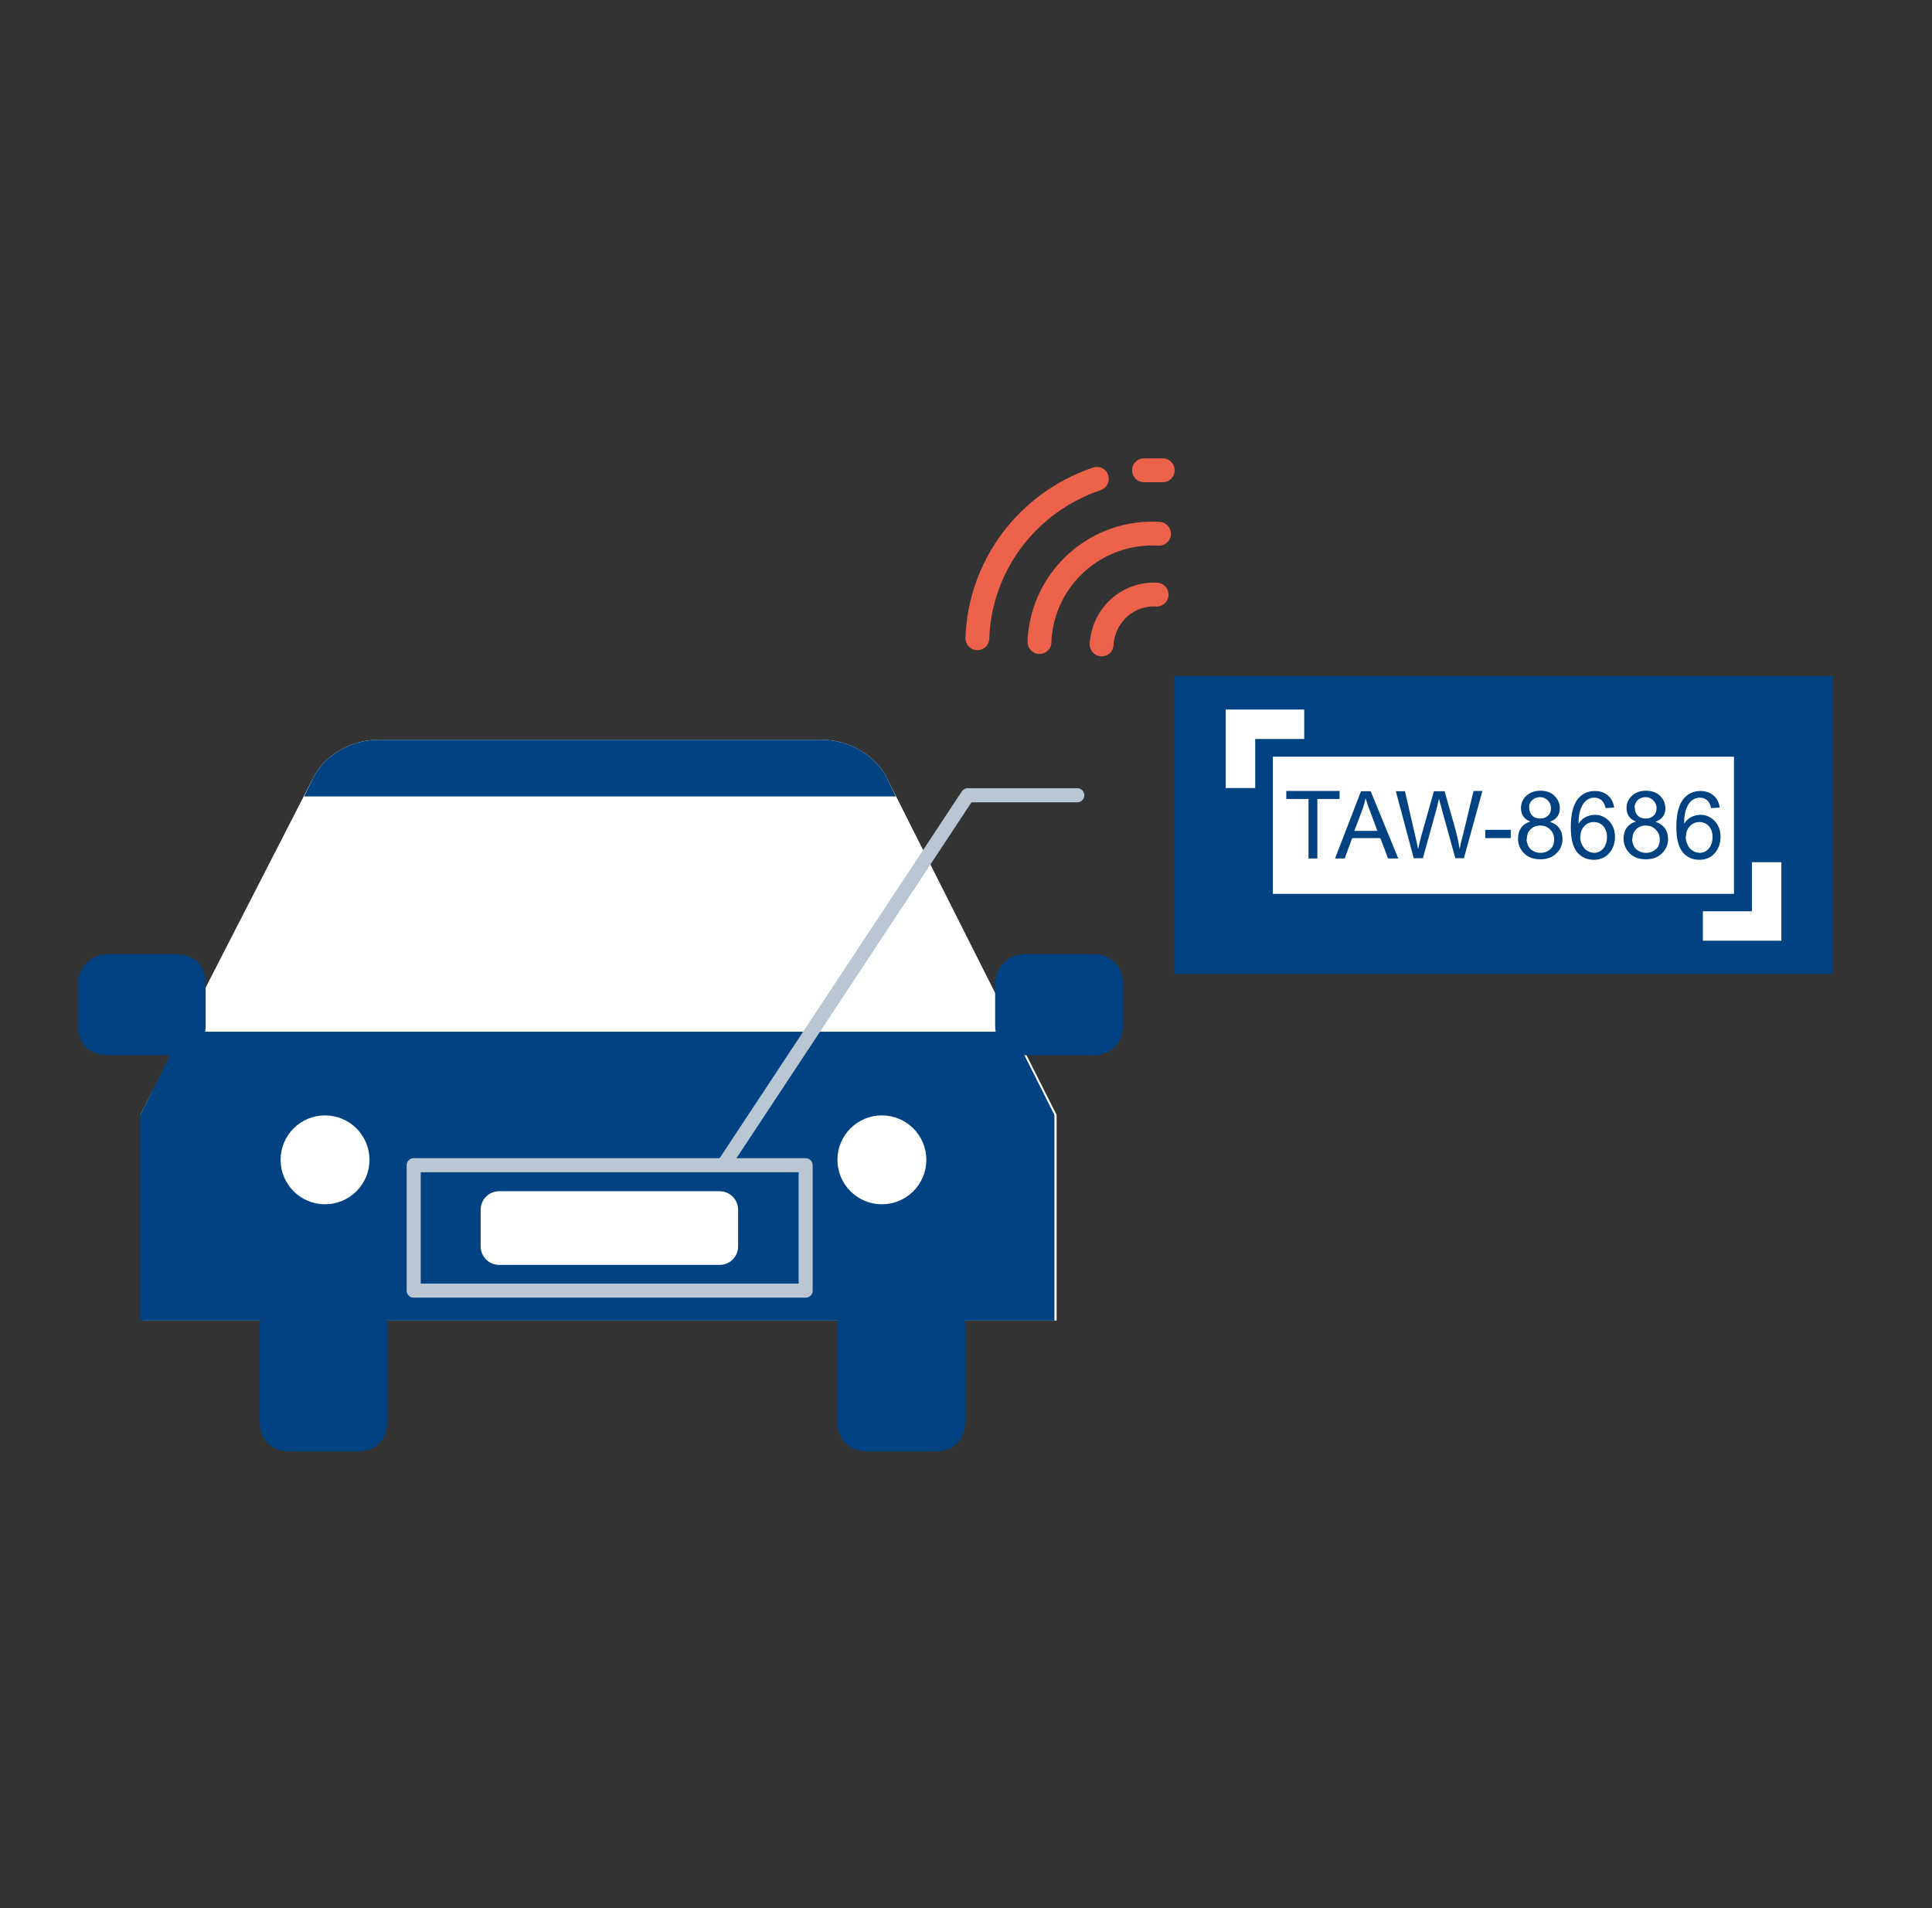 <svg width="81" height="80" viewBox="0 0 81 80" fill="none" xmlns="http://www.w3.org/2000/svg">
<rect x="0" y="0" width="81" height="80" fill="#333333" stroke="none"/>
<g clip-path="url(#clip0_1576_472)">
<path d="M5.882 46.746L13.116 32.643C13.609 31.638 14.742 31.017 15.856 31.017H34.453C35.567 31.017 36.7 31.638 37.193 32.643L44.299 46.746V55.368H6.009V46.746H5.882Z" fill="white"/>
<path d="M12.75 33.392L13.116 32.643C13.609 31.638 14.742 31.017 15.856 31.017H34.453C35.567 31.017 36.7 31.638 37.193 32.643L37.558 33.392H12.714H12.75Z" fill="#004282"/>
<path d="M5.882 55.368V46.746L7.635 43.257H42.454L44.208 46.746V55.368H5.882Z" fill="#004282"/>
<path d="M13.627 50.491C14.656 50.491 15.491 49.657 15.491 48.627C15.491 47.598 14.656 46.764 13.627 46.764C12.598 46.764 11.764 47.598 11.764 48.627C11.764 49.657 12.598 50.491 13.627 50.491Z" fill="white"/>
<path d="M36.974 50.491C38.003 50.491 38.837 49.657 38.837 48.627C38.837 47.598 38.003 46.764 36.974 46.764C35.944 46.764 35.11 47.598 35.11 48.627C35.11 49.657 35.944 50.491 36.974 50.491Z" fill="white"/>
<path d="M36.352 54.364H39.221C39.97 54.364 40.463 54.857 40.463 55.606V59.607C40.463 60.355 39.97 60.849 39.221 60.849H36.352C35.603 60.849 35.11 60.355 35.11 59.607V55.606C35.11 54.857 35.731 54.364 36.352 54.364Z" fill="#004282"/>
<path d="M12.129 54.364H14.997C15.746 54.364 16.239 54.857 16.239 55.606V59.607C16.239 60.355 15.746 60.849 14.997 60.849H12.129C11.38 60.849 10.887 60.355 10.887 59.607V55.606C10.887 54.857 11.508 54.364 12.129 54.364Z" fill="#004282"/>
<path d="M42.966 40.005H45.834C46.583 40.005 47.076 40.498 47.076 41.247V43.001C47.076 43.75 46.583 44.243 45.834 44.243H42.966C42.217 44.243 41.723 43.75 41.723 43.001V41.247C41.723 40.626 42.217 40.005 42.966 40.005Z" fill="#004282"/>
<path d="M4.512 40.005H7.38C8.129 40.005 8.622 40.498 8.622 41.247V43.001C8.622 43.75 8.129 44.243 7.38 44.243H4.512C3.763 44.243 3.269 43.75 3.269 43.001V41.247C3.269 40.626 3.763 40.005 4.512 40.005Z" fill="#004282"/>
<path d="M76.831 28.344H49.221V40.834H76.831V28.344Z" fill="#004282"/>
<path d="M45.986 20.076C43.066 21.065 41.078 23.727 40.977 26.76" stroke="#ED624A" stroke-linecap="round" stroke-linejoin="round"/>
<path d="M48.749 19.717H47.963" stroke="#ED624A" stroke-linecap="round" stroke-linejoin="round"/>
<path d="M48.592 22.379C45.986 22.222 43.74 24.21 43.583 26.816V26.917" stroke="#ED624A" stroke-linecap="round" stroke-linejoin="round"/>
<path d="M48.491 24.929C47.289 24.873 46.301 25.76 46.188 26.962V27.018" stroke="#ED624A" stroke-linecap="round" stroke-linejoin="round"/>
<path d="M30.171 49.944H20.927C20.499 49.944 20.152 50.291 20.152 50.719V52.258C20.152 52.686 20.499 53.033 20.927 53.033H30.171C30.599 53.033 30.946 52.686 30.946 52.258V50.719C30.946 50.291 30.599 49.944 30.171 49.944Z" fill="white"/>
<path d="M33.777 48.854H17.344V54.111H33.777V48.854Z" stroke="#B9C6D3" stroke-width="0.59" stroke-linecap="round" stroke-linejoin="round"/>
<path d="M30.373 48.787L40.572 33.342H45.166" stroke="#B9C6D3" stroke-width="0.59" stroke-linecap="round" stroke-linejoin="round"/>
<path d="M72.697 31.725H53.366V37.476H72.697V31.725Z" fill="white"/>
<path d="M54.86 35.993V33.499H53.928V33.162H56.163V33.499H55.231V35.993H54.86Z" fill="#004282"/>
<path d="M55.972 35.993L57.061 33.174H57.466L58.623 35.993H58.196L57.87 35.139H56.691L56.376 35.993H55.983H55.972ZM56.792 34.836H57.747L57.455 34.05C57.365 33.814 57.297 33.612 57.252 33.466C57.219 33.646 57.163 33.825 57.095 34.005L56.781 34.836H56.792Z" fill="#004282"/>
<path d="M59.274 35.993L58.522 33.174H58.904L59.33 35.027C59.375 35.218 59.42 35.409 59.454 35.6C59.521 35.297 59.566 35.128 59.578 35.083L60.117 33.174H60.566L60.97 34.6C61.071 34.96 61.15 35.285 61.195 35.6C61.229 35.42 61.274 35.218 61.341 34.982L61.779 33.163H62.15L61.375 35.982H61.015L60.42 33.825C60.375 33.646 60.341 33.533 60.33 33.488C60.296 33.623 60.274 33.724 60.252 33.825L59.656 35.982H59.274V35.993Z" fill="#004282"/>
<path d="M62.273 35.139V34.791H63.34V35.139H62.273Z" fill="#004282"/>
<path d="M64.183 34.454C64.037 34.398 63.936 34.331 63.868 34.23C63.801 34.129 63.767 34.016 63.767 33.882C63.767 33.679 63.846 33.5 63.992 33.365C64.138 33.23 64.34 33.151 64.576 33.151C64.812 33.151 65.025 33.219 65.171 33.365C65.317 33.511 65.396 33.679 65.396 33.893C65.396 34.028 65.362 34.14 65.295 34.23C65.228 34.331 65.126 34.398 64.98 34.454C65.149 34.511 65.284 34.6 65.374 34.724C65.463 34.847 65.508 35.005 65.508 35.173C65.508 35.42 65.418 35.623 65.25 35.78C65.082 35.948 64.857 36.027 64.576 36.027C64.295 36.027 64.071 35.948 63.902 35.78C63.734 35.611 63.644 35.409 63.644 35.162C63.644 34.982 63.689 34.825 63.779 34.701C63.868 34.578 64.003 34.488 64.172 34.443L64.183 34.454ZM64.003 35.173C64.003 35.274 64.026 35.364 64.071 35.465C64.115 35.555 64.183 35.634 64.284 35.679C64.374 35.735 64.475 35.757 64.587 35.757C64.756 35.757 64.891 35.701 65.003 35.6C65.115 35.499 65.16 35.353 65.16 35.196C65.16 35.038 65.104 34.892 64.992 34.78C64.879 34.668 64.745 34.612 64.576 34.612C64.407 34.612 64.273 34.668 64.172 34.769C64.059 34.881 64.014 35.016 64.014 35.173H64.003ZM64.115 33.87C64.115 34.005 64.16 34.117 64.239 34.196C64.329 34.286 64.441 34.319 64.576 34.319C64.711 34.319 64.823 34.275 64.902 34.196C64.992 34.117 65.025 34.005 65.025 33.882C65.025 33.758 64.98 33.646 64.891 33.556C64.801 33.466 64.688 33.421 64.565 33.421C64.441 33.421 64.318 33.466 64.239 33.544C64.149 33.634 64.104 33.736 64.104 33.848L64.115 33.87Z" fill="#004282"/>
<path d="M67.665 33.859L67.317 33.882C67.283 33.747 67.238 33.646 67.182 33.589C67.092 33.488 66.969 33.443 66.834 33.443C66.721 33.443 66.632 33.477 66.542 33.533C66.429 33.612 66.351 33.724 66.283 33.882C66.216 34.039 66.182 34.252 66.182 34.533C66.261 34.409 66.373 34.308 66.486 34.252C66.609 34.196 66.733 34.162 66.867 34.162C67.103 34.162 67.294 34.252 67.463 34.421C67.62 34.589 67.71 34.814 67.71 35.083C67.71 35.263 67.676 35.42 67.597 35.578C67.519 35.724 67.418 35.847 67.283 35.926C67.148 36.004 67.002 36.049 66.834 36.049C66.542 36.049 66.306 35.948 66.126 35.735C65.946 35.521 65.856 35.173 65.856 34.679C65.856 34.129 65.958 33.736 66.16 33.488C66.34 33.275 66.575 33.163 66.867 33.163C67.092 33.163 67.272 33.23 67.418 33.354C67.564 33.477 67.642 33.646 67.676 33.87L67.665 33.859ZM66.25 35.072C66.25 35.196 66.272 35.308 66.328 35.42C66.384 35.533 66.452 35.611 66.542 35.667C66.632 35.724 66.733 35.757 66.834 35.757C66.98 35.757 67.103 35.701 67.216 35.578C67.317 35.454 67.373 35.297 67.373 35.095C67.373 34.892 67.317 34.746 67.216 34.634C67.115 34.522 66.98 34.466 66.823 34.466C66.665 34.466 66.531 34.522 66.429 34.634C66.317 34.746 66.261 34.892 66.261 35.072H66.25Z" fill="#004282"/>
<path d="M68.608 34.454C68.462 34.398 68.361 34.331 68.294 34.23C68.227 34.129 68.193 34.016 68.193 33.882C68.193 33.679 68.272 33.5 68.418 33.365C68.564 33.23 68.766 33.151 69.002 33.151C69.237 33.151 69.451 33.219 69.597 33.365C69.743 33.511 69.822 33.679 69.822 33.893C69.822 34.028 69.788 34.14 69.72 34.23C69.653 34.331 69.552 34.398 69.406 34.454C69.574 34.511 69.709 34.6 69.799 34.724C69.889 34.847 69.934 35.005 69.934 35.173C69.934 35.42 69.844 35.623 69.675 35.78C69.507 35.948 69.282 36.027 69.002 36.027C68.721 36.027 68.496 35.948 68.328 35.78C68.159 35.611 68.069 35.409 68.069 35.162C68.069 34.982 68.114 34.825 68.204 34.701C68.294 34.578 68.429 34.488 68.597 34.443L68.608 34.454ZM68.429 35.173C68.429 35.274 68.451 35.364 68.496 35.465C68.541 35.555 68.608 35.634 68.71 35.679C68.799 35.735 68.9 35.757 69.013 35.757C69.181 35.757 69.316 35.701 69.428 35.6C69.541 35.499 69.586 35.353 69.586 35.196C69.586 35.038 69.529 34.892 69.417 34.78C69.305 34.668 69.17 34.612 69.002 34.612C68.833 34.612 68.698 34.668 68.597 34.769C68.485 34.881 68.44 35.016 68.44 35.173H68.429ZM68.541 33.87C68.541 34.005 68.586 34.117 68.665 34.196C68.754 34.286 68.867 34.319 69.002 34.319C69.136 34.319 69.249 34.275 69.327 34.196C69.417 34.117 69.451 34.005 69.451 33.882C69.451 33.758 69.406 33.646 69.316 33.556C69.226 33.466 69.114 33.421 68.99 33.421C68.867 33.421 68.743 33.466 68.665 33.544C68.575 33.634 68.53 33.736 68.53 33.848L68.541 33.87Z" fill="#004282"/>
<path d="M72.091 33.859L71.742 33.882C71.709 33.747 71.664 33.646 71.608 33.589C71.518 33.488 71.394 33.443 71.259 33.443C71.147 33.443 71.057 33.477 70.967 33.533C70.855 33.612 70.776 33.724 70.709 33.882C70.642 34.039 70.608 34.252 70.608 34.533C70.686 34.409 70.799 34.308 70.911 34.252C71.035 34.196 71.158 34.162 71.293 34.162C71.529 34.162 71.72 34.252 71.888 34.421C72.046 34.589 72.135 34.814 72.135 35.083C72.135 35.263 72.102 35.42 72.023 35.578C71.945 35.724 71.844 35.847 71.709 35.926C71.574 36.004 71.428 36.049 71.259 36.049C70.967 36.049 70.731 35.948 70.552 35.735C70.372 35.521 70.282 35.173 70.282 34.679C70.282 34.129 70.383 33.736 70.585 33.488C70.765 33.275 71.001 33.163 71.293 33.163C71.518 33.163 71.698 33.23 71.844 33.354C71.99 33.477 72.068 33.646 72.102 33.87L72.091 33.859ZM70.675 35.072C70.675 35.196 70.698 35.308 70.754 35.42C70.81 35.533 70.877 35.611 70.967 35.667C71.057 35.724 71.158 35.757 71.259 35.757C71.405 35.757 71.529 35.701 71.641 35.578C71.742 35.454 71.799 35.297 71.799 35.095C71.799 34.892 71.742 34.746 71.641 34.634C71.54 34.522 71.405 34.466 71.248 34.466C71.091 34.466 70.956 34.522 70.855 34.634C70.743 34.746 70.686 34.892 70.686 35.072H70.675Z" fill="#004282"/>
<path d="M54.68 29.748H52.625H51.389V30.983V33.039H52.625V30.983H54.68V29.748Z" fill="white"/>
<path d="M71.394 39.441H73.45H74.685V38.206V36.15H73.45V38.206H71.394V39.441Z" fill="white"/>
</g>
<defs>
<clipPath id="clip0_1576_472">
<rect width="80" height="80" fill="white" transform="translate(0.333)"/>
</clipPath>
</defs>
</svg>
